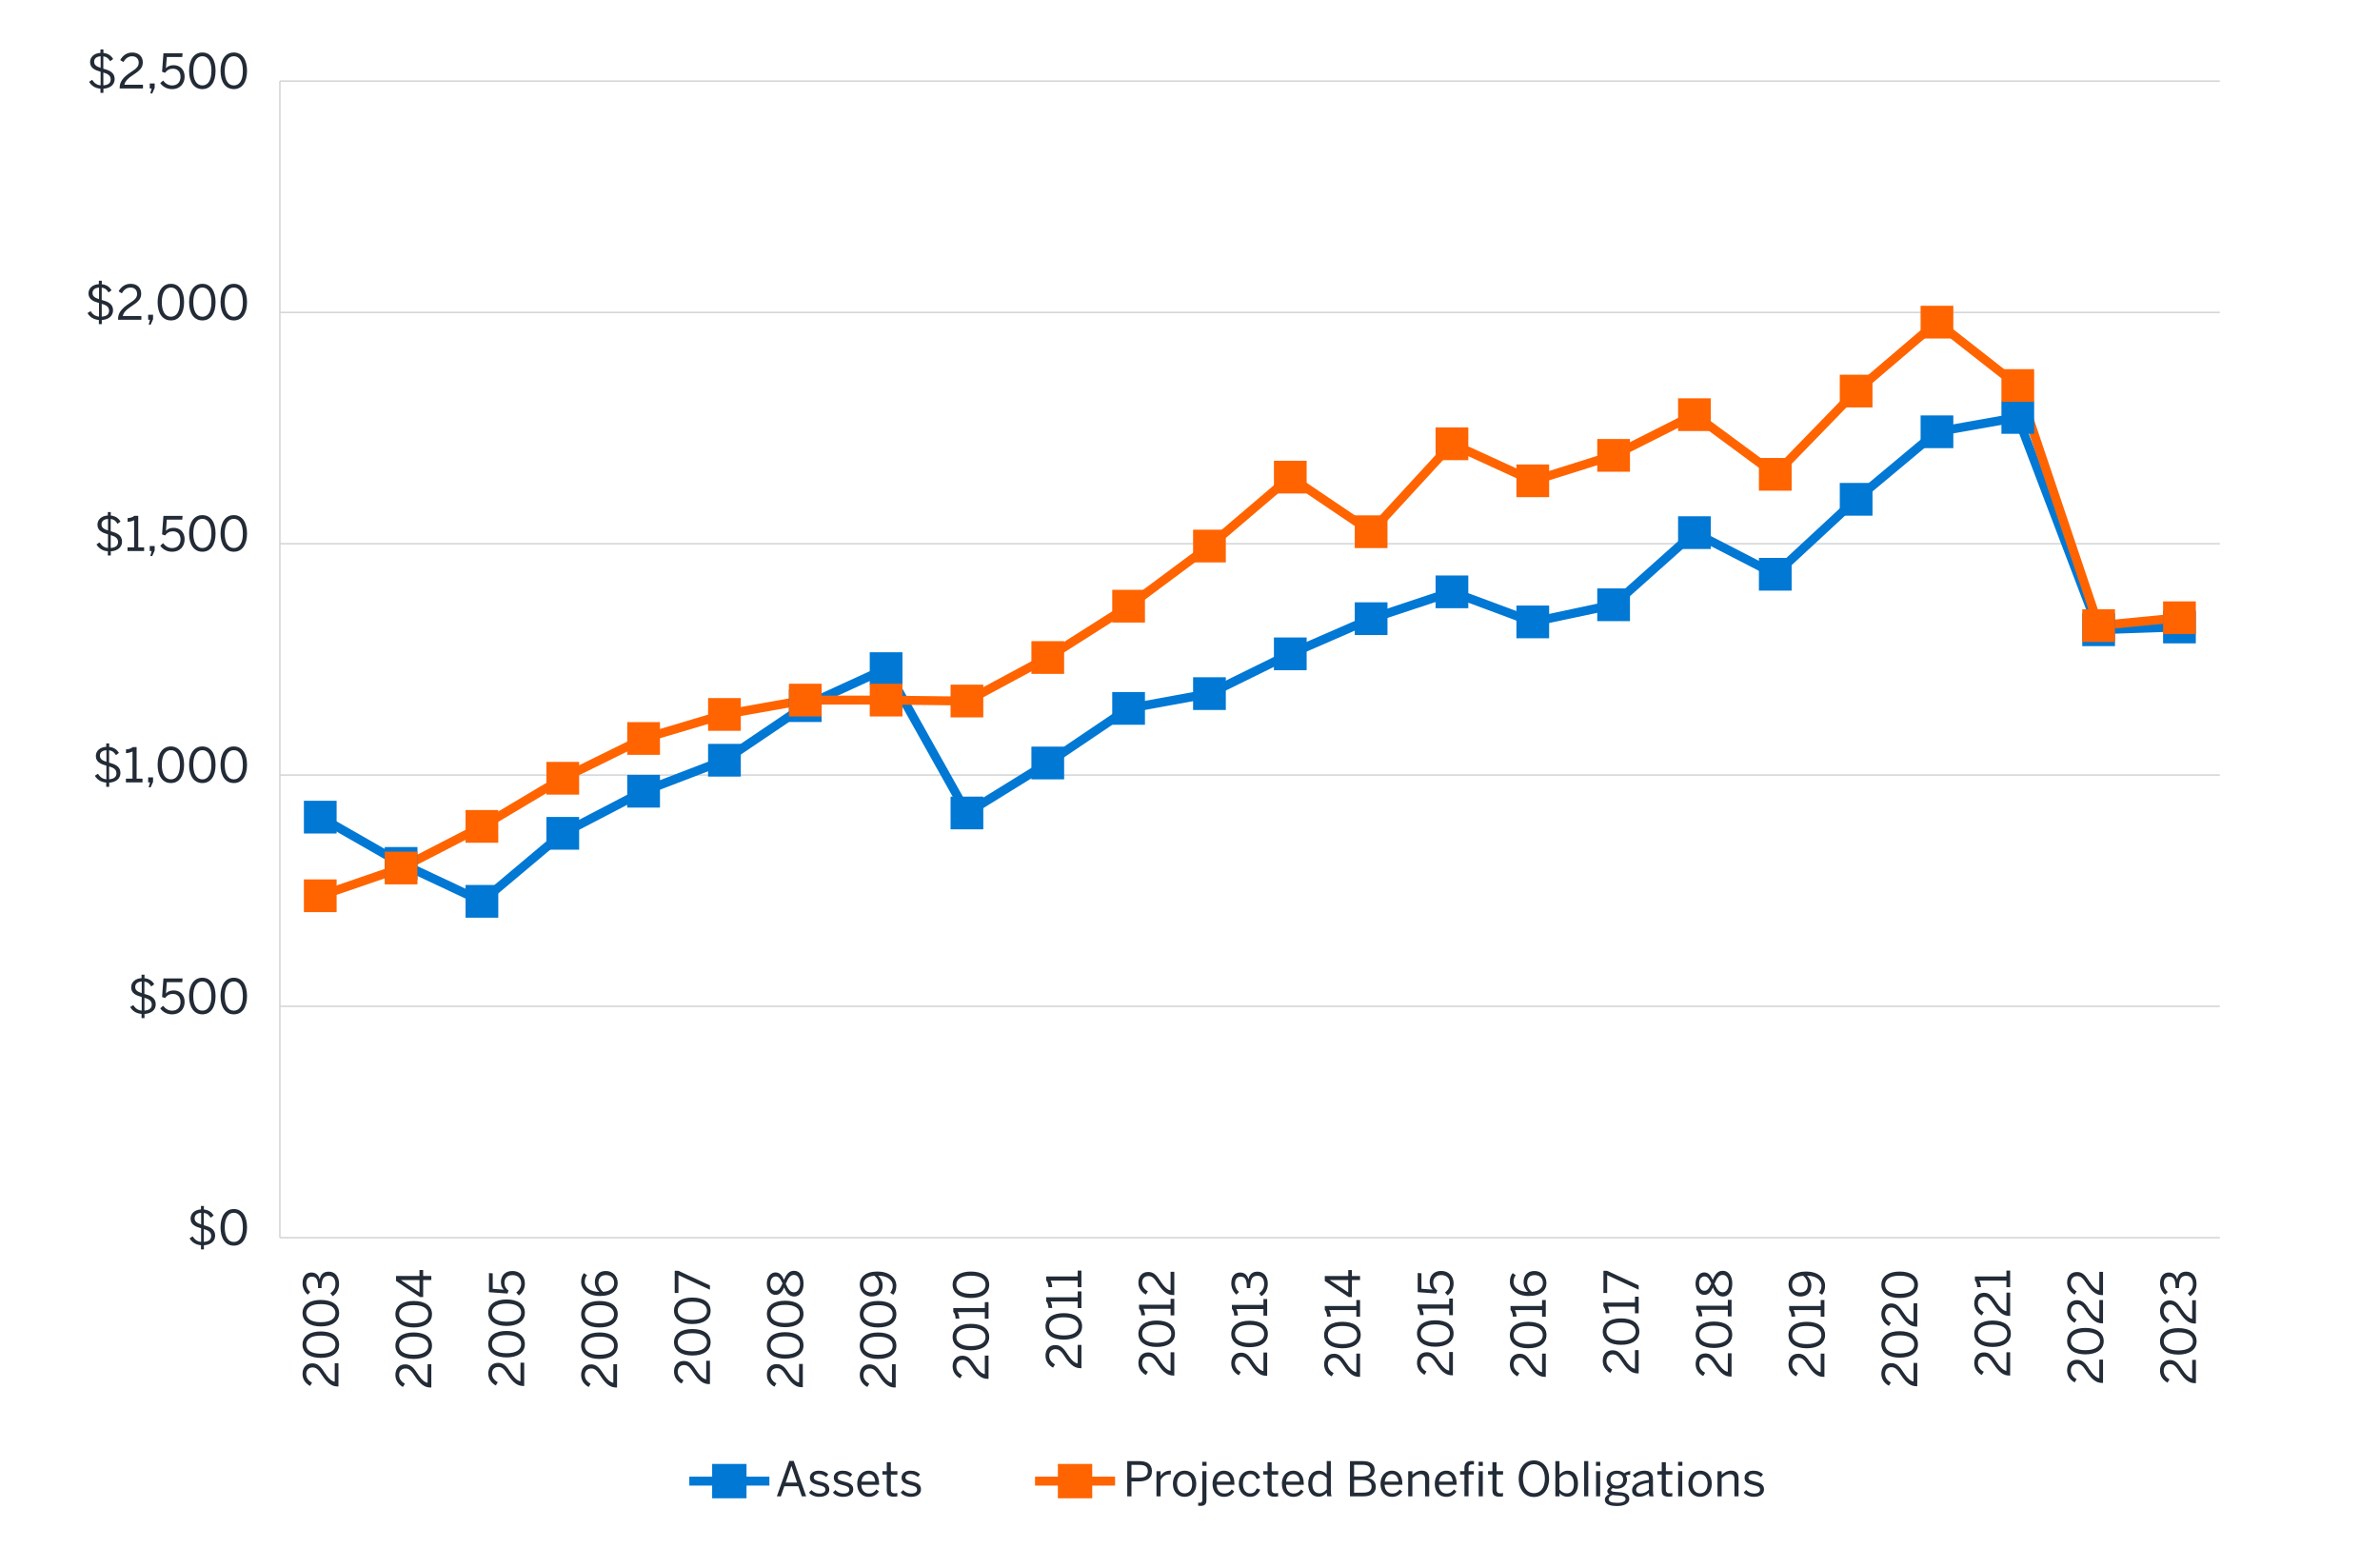 <?xml version="1.0" encoding="UTF-8"?><svg id="floating_data_points" xmlns="http://www.w3.org/2000/svg" viewBox="0 0 800 527"><defs><style>.cls-1,.cls-2{stroke-width:5px;}.cls-1,.cls-2,.cls-3,.cls-4,.cls-5{stroke-miterlimit:10;}.cls-1,.cls-4,.cls-6{stroke:#0078d4;}.cls-1,.cls-7{fill:#0078d4;}.cls-2,.cls-3,.cls-8{stroke:#ff6400;}.cls-2,.cls-9{fill:#ff6400;}.cls-3,.cls-4{stroke-linecap:round;}.cls-3,.cls-4,.cls-6,.cls-8{stroke-width:3px;}.cls-3,.cls-4,.cls-6,.cls-8,.cls-5{fill:none;}.cls-10{fill:#222b36;}.cls-10,.cls-9,.cls-7{stroke-width:0px;}.cls-5{stroke:#d3d5d7;stroke-width:.5px;}</style></defs><path class="cls-10" d="M67.56,418.54c-2.1-.16-3.25-1.31-3.83-2.3l1.02-.67c.69,1.02,1.47,1.73,2.85,1.86v-4.58c-1.86-.53-3.54-1.2-3.54-3.25,0-1.67,1.3-2.96,3.49-3.09v-1.15h.99v1.18c1.78.18,2.69,1.07,3.28,2.02l-1.01.75c-.56-.9-1.14-1.47-2.3-1.62v4.13c1.97.54,3.81,1.23,3.81,3.49,0,1.79-1.36,3.09-3.78,3.25v1.39h-.99v-1.41ZM67.61,407.66c-1.52.08-2.19.86-2.19,1.83,0,1.18.93,1.66,2.19,2.06v-3.89ZM68.52,417.42c1.39-.1,2.46-.61,2.46-2s-1.07-1.89-2.46-2.32v4.32Z"/><path class="cls-10" d="M74.13,412.54c0-3.7,1.63-6.15,4.47-6.15s4.43,2.45,4.43,6.15-1.58,6.15-4.43,6.15-4.47-2.45-4.47-6.15ZM81.64,412.54c0-3.22-1.18-4.9-3.04-4.9s-3.06,1.68-3.06,4.9,1.18,4.91,3.06,4.91,3.04-1.7,3.04-4.91Z"/><path class="cls-10" d="M47.59,340.8c-2.1-.16-3.25-1.31-3.83-2.3l1.02-.67c.69,1.02,1.47,1.73,2.85,1.86v-4.58c-1.86-.53-3.54-1.2-3.54-3.25,0-1.67,1.3-2.96,3.49-3.09v-1.15h.99v1.18c1.78.18,2.69,1.07,3.28,2.02l-1.01.75c-.56-.9-1.14-1.47-2.3-1.62v4.13c1.97.54,3.81,1.23,3.81,3.49,0,1.79-1.36,3.09-3.78,3.25v1.39h-.99v-1.41ZM47.64,329.91c-1.52.08-2.19.86-2.19,1.83,0,1.18.93,1.66,2.19,2.06v-3.89ZM48.55,339.68c1.39-.1,2.46-.61,2.46-2s-1.07-1.89-2.46-2.32v4.32Z"/><path class="cls-10" d="M53.88,338.92l.94-.86c.75.94,1.68,1.65,3.04,1.65,1.94,0,2.82-1.36,2.82-2.88,0-1.81-1.06-2.75-2.58-2.75-1.15,0-1.97.48-2.61,1.38l-1.01-.35.46-6.23h6.43l-.11,1.26h-5.19l-.29,3.78c.54-.61,1.33-1.02,2.58-1.02,2.21,0,3.7,1.52,3.7,3.87s-1.58,4.18-4.18,4.18c-1.76,0-3.17-.82-4.02-2.02Z"/><path class="cls-10" d="M63.56,334.79c0-3.7,1.63-6.15,4.47-6.15s4.43,2.45,4.43,6.15-1.58,6.15-4.43,6.15-4.47-2.45-4.47-6.15ZM71.06,334.79c0-3.22-1.18-4.9-3.04-4.9s-3.06,1.68-3.06,4.9,1.18,4.91,3.06,4.91,3.04-1.7,3.04-4.91Z"/><path class="cls-10" d="M74.13,334.79c0-3.7,1.63-6.15,4.47-6.15s4.43,2.45,4.43,6.15-1.58,6.15-4.43,6.15-4.47-2.45-4.47-6.15ZM81.64,334.79c0-3.22-1.18-4.9-3.04-4.9s-3.06,1.68-3.06,4.9,1.18,4.91,3.06,4.91,3.04-1.7,3.04-4.91Z"/><path class="cls-10" d="M35.72,263.05c-2.1-.16-3.25-1.31-3.83-2.3l1.02-.67c.69,1.02,1.47,1.73,2.85,1.86v-4.58c-1.86-.53-3.54-1.2-3.54-3.25,0-1.67,1.3-2.96,3.49-3.09v-1.15h.99v1.18c1.78.18,2.69,1.07,3.28,2.02l-1.01.75c-.56-.9-1.14-1.47-2.3-1.62v4.13c1.97.54,3.81,1.23,3.81,3.49,0,1.79-1.36,3.09-3.78,3.25v1.39h-.99v-1.41ZM35.77,252.16c-1.52.08-2.19.86-2.19,1.83,0,1.18.93,1.66,2.19,2.06v-3.89ZM36.68,261.93c1.39-.1,2.46-.61,2.46-2s-1.07-1.89-2.46-2.32v4.32Z"/><path class="cls-10" d="M42.32,262.97v-1.25h2.22v-9.12c-.58.3-1.5.54-2.19.54v-1.25c.91-.03,1.73-.27,2.26-.77h1.31v10.6h1.98v1.25h-5.59Z"/><path class="cls-10" d="M49.99,264.65l.43-1.68h-.62v-1.68h1.65v1.49l-.82,1.87h-.64Z"/><path class="cls-10" d="M52.98,257.05c0-3.7,1.63-6.15,4.47-6.15s4.43,2.45,4.43,6.15-1.58,6.15-4.43,6.15-4.47-2.45-4.47-6.15ZM60.49,257.05c0-3.22-1.18-4.9-3.04-4.9s-3.06,1.68-3.06,4.9,1.18,4.91,3.06,4.91,3.04-1.7,3.04-4.91Z"/><path class="cls-10" d="M63.56,257.05c0-3.7,1.63-6.15,4.47-6.15s4.43,2.45,4.43,6.15-1.58,6.15-4.43,6.15-4.47-2.45-4.47-6.15ZM71.06,257.05c0-3.22-1.18-4.9-3.04-4.9s-3.06,1.68-3.06,4.9,1.18,4.91,3.06,4.91,3.04-1.7,3.04-4.91Z"/><path class="cls-10" d="M74.13,257.05c0-3.7,1.63-6.15,4.47-6.15s4.43,2.45,4.43,6.15-1.58,6.15-4.43,6.15-4.47-2.45-4.47-6.15ZM81.64,257.05c0-3.22-1.18-4.9-3.04-4.9s-3.06,1.68-3.06,4.9,1.18,4.91,3.06,4.91,3.04-1.7,3.04-4.91Z"/><path class="cls-10" d="M36.26,185.3c-2.1-.16-3.25-1.31-3.83-2.31l1.02-.67c.69,1.02,1.47,1.73,2.85,1.86v-4.58c-1.86-.53-3.54-1.2-3.54-3.25,0-1.66,1.3-2.96,3.49-3.09v-1.15h.99v1.18c1.78.18,2.69,1.07,3.28,2.02l-1.01.75c-.56-.9-1.14-1.47-2.3-1.62v4.13c1.97.54,3.81,1.23,3.81,3.49,0,1.79-1.36,3.09-3.78,3.25v1.39h-.99v-1.41ZM36.31,174.42c-1.52.08-2.19.86-2.19,1.82,0,1.18.93,1.66,2.19,2.06v-3.89ZM37.22,184.18c1.39-.1,2.46-.61,2.46-2s-1.07-1.89-2.46-2.32v4.32Z"/><path class="cls-10" d="M42.87,185.22v-1.25h2.22v-9.12c-.58.3-1.5.54-2.19.54v-1.25c.91-.03,1.73-.27,2.26-.77h1.31v10.6h1.98v1.25h-5.59Z"/><path class="cls-10" d="M50.53,186.9l.43-1.68h-.62v-1.68h1.65v1.49l-.82,1.87h-.64Z"/><path class="cls-10" d="M53.88,183.43l.94-.86c.75.94,1.68,1.65,3.04,1.65,1.94,0,2.82-1.36,2.82-2.88,0-1.81-1.06-2.75-2.58-2.75-1.15,0-1.97.48-2.61,1.38l-1.01-.35.46-6.23h6.43l-.11,1.26h-5.19l-.29,3.78c.54-.61,1.33-1.02,2.58-1.02,2.21,0,3.7,1.52,3.7,3.87s-1.58,4.18-4.18,4.18c-1.76,0-3.17-.82-4.02-2.02Z"/><path class="cls-10" d="M63.56,179.3c0-3.7,1.63-6.15,4.47-6.15s4.43,2.45,4.43,6.15-1.58,6.15-4.43,6.15-4.47-2.45-4.47-6.15ZM71.07,179.3c0-3.22-1.18-4.9-3.04-4.9s-3.06,1.68-3.06,4.9,1.18,4.91,3.06,4.91,3.04-1.7,3.04-4.91Z"/><path class="cls-10" d="M74.13,179.3c0-3.7,1.63-6.15,4.47-6.15s4.43,2.45,4.43,6.15-1.58,6.15-4.43,6.15-4.47-2.45-4.47-6.15ZM81.64,179.3c0-3.22-1.18-4.9-3.04-4.9s-3.06,1.68-3.06,4.9,1.18,4.91,3.06,4.91,3.04-1.7,3.04-4.91Z"/><path class="cls-10" d="M33.24,107.55c-2.1-.16-3.25-1.31-3.83-2.31l1.02-.67c.69,1.02,1.47,1.73,2.85,1.86v-4.58c-1.86-.53-3.54-1.2-3.54-3.25,0-1.66,1.3-2.96,3.49-3.09v-1.15h.99v1.18c1.78.18,2.69,1.07,3.28,2.02l-1.01.75c-.56-.9-1.14-1.47-2.3-1.62v4.13c1.97.54,3.81,1.23,3.81,3.49,0,1.79-1.36,3.09-3.78,3.25v1.39h-.99v-1.41ZM33.29,96.67c-1.52.08-2.19.86-2.19,1.82,0,1.18.93,1.66,2.19,2.06v-3.89ZM34.2,106.43c1.39-.1,2.46-.61,2.46-2s-1.07-1.89-2.46-2.32v4.32Z"/><path class="cls-10" d="M39.69,107.47v-.26c0-1.71.77-3.31,3.89-5.31,1.78-1.14,2.5-1.86,2.5-3.12s-.82-2.13-2.22-2.13c-1.22,0-2.19.67-2.9,1.95l-1.09-.67c.87-1.57,2.21-2.53,4.05-2.53,2.19,0,3.54,1.34,3.54,3.28,0,1.55-.71,2.61-2.98,4.05-2.06,1.31-3.07,2.48-3.2,3.49h6.24v1.25h-7.83Z"/><path class="cls-10" d="M49.99,109.15l.43-1.68h-.62v-1.68h1.65v1.49l-.82,1.87h-.64Z"/><path class="cls-10" d="M52.98,101.55c0-3.7,1.63-6.15,4.47-6.15s4.43,2.45,4.43,6.15-1.58,6.15-4.43,6.15-4.47-2.45-4.47-6.15ZM60.49,101.55c0-3.22-1.18-4.9-3.04-4.9s-3.06,1.68-3.06,4.9,1.18,4.91,3.06,4.91,3.04-1.7,3.04-4.91Z"/><path class="cls-10" d="M63.56,101.55c0-3.7,1.63-6.15,4.47-6.15s4.43,2.45,4.43,6.15-1.58,6.15-4.43,6.15-4.47-2.45-4.47-6.15ZM71.07,101.55c0-3.22-1.18-4.9-3.04-4.9s-3.06,1.68-3.06,4.9,1.18,4.91,3.06,4.91,3.04-1.7,3.04-4.91Z"/><path class="cls-10" d="M74.13,101.55c0-3.7,1.63-6.15,4.47-6.15s4.43,2.45,4.43,6.15-1.58,6.15-4.43,6.15-4.47-2.45-4.47-6.15ZM81.64,101.55c0-3.22-1.18-4.9-3.04-4.9s-3.06,1.68-3.06,4.9,1.18,4.91,3.06,4.91,3.04-1.7,3.04-4.91Z"/><path class="cls-10" d="M33.78,29.81c-2.1-.16-3.25-1.31-3.83-2.31l1.02-.67c.69,1.02,1.47,1.73,2.85,1.86v-4.58c-1.86-.53-3.54-1.2-3.54-3.25,0-1.66,1.3-2.96,3.49-3.09v-1.15h.99v1.18c1.78.18,2.69,1.07,3.28,2.02l-1.01.75c-.56-.9-1.14-1.47-2.3-1.62v4.13c1.97.54,3.81,1.23,3.81,3.49,0,1.79-1.36,3.09-3.78,3.25v1.39h-.99v-1.41ZM33.83,18.92c-1.52.08-2.19.86-2.19,1.82,0,1.18.93,1.66,2.19,2.06v-3.89ZM34.74,28.69c1.39-.1,2.46-.61,2.46-2s-1.07-1.89-2.46-2.32v4.32Z"/><path class="cls-10" d="M40.23,29.73v-.26c0-1.71.77-3.31,3.89-5.31,1.78-1.14,2.5-1.86,2.5-3.12s-.82-2.13-2.22-2.13c-1.22,0-2.19.67-2.9,1.95l-1.09-.67c.87-1.57,2.21-2.53,4.05-2.53,2.19,0,3.54,1.34,3.54,3.28,0,1.55-.71,2.61-2.98,4.05-2.06,1.31-3.07,2.48-3.2,3.49h6.24v1.25h-7.83Z"/><path class="cls-10" d="M50.53,31.41l.43-1.68h-.62v-1.68h1.65v1.49l-.82,1.87h-.64Z"/><path class="cls-10" d="M53.88,27.93l.94-.86c.75.94,1.68,1.65,3.04,1.65,1.94,0,2.82-1.36,2.82-2.88,0-1.81-1.06-2.75-2.58-2.75-1.15,0-1.97.48-2.61,1.38l-1.01-.35.46-6.23h6.43l-.11,1.26h-5.19l-.29,3.78c.54-.61,1.33-1.02,2.58-1.02,2.21,0,3.7,1.52,3.7,3.87s-1.58,4.18-4.18,4.18c-1.76,0-3.17-.82-4.02-2.02Z"/><path class="cls-10" d="M63.56,23.8c0-3.7,1.63-6.15,4.47-6.15s4.43,2.45,4.43,6.15-1.58,6.15-4.43,6.15-4.47-2.45-4.47-6.15ZM71.07,23.8c0-3.22-1.18-4.9-3.04-4.9s-3.06,1.68-3.06,4.9,1.18,4.91,3.06,4.91,3.04-1.7,3.04-4.91Z"/><path class="cls-10" d="M74.13,23.8c0-3.7,1.63-6.15,4.47-6.15s4.43,2.45,4.43,6.15-1.58,6.15-4.43,6.15-4.47-2.45-4.47-6.15ZM81.64,23.8c0-3.22-1.18-4.9-3.04-4.9s-3.06,1.68-3.06,4.9,1.18,4.91,3.06,4.91,3.04-1.7,3.04-4.91Z"/><line class="cls-5" x1="94.07" y1="416" x2="94.07" y2="27.26"/><line class="cls-5" x1="94.07" y1="416" x2="746.18" y2="416"/><line class="cls-5" x1="94.07" y1="338.25" x2="746.18" y2="338.25"/><line class="cls-5" x1="94.07" y1="260.51" x2="746.18" y2="260.51"/><line class="cls-5" x1="94.07" y1="182.76" x2="746.18" y2="182.76"/><line class="cls-5" x1="94.07" y1="105.01" x2="746.18" y2="105.01"/><line class="cls-5" x1="94.07" y1="27.26" x2="746.18" y2="27.26"/><line class="cls-4" x1="134.82" y1="290.21" x2="107.65" y2="274.66"/><line class="cls-4" x1="161.99" y1="302.96" x2="134.82" y2="290.21"/><line class="cls-4" x1="189.17" y1="280.1" x2="161.99" y2="302.96"/><line class="cls-4" x1="216.34" y1="265.95" x2="189.17" y2="280.1"/><line class="cls-4" x1="243.51" y1="255.53" x2="216.34" y2="265.95"/><line class="cls-4" x1="270.68" y1="237.18" x2="243.51" y2="255.53"/><line class="cls-4" x1="297.85" y1="224.74" x2="270.68" y2="237.18"/><line class="cls-4" x1="325.02" y1="273.26" x2="297.85" y2="224.74"/><line class="cls-4" x1="352.19" y1="256.46" x2="325.02" y2="273.26"/><line class="cls-4" x1="379.36" y1="238.11" x2="352.19" y2="256.46"/><line class="cls-4" x1="406.54" y1="233.14" x2="379.36" y2="238.11"/><line class="cls-4" x1="433.71" y1="219.77" x2="406.54" y2="233.14"/><line class="cls-4" x1="460.88" y1="207.95" x2="433.71" y2="219.77"/><line class="cls-4" x1="488.05" y1="198.93" x2="460.88" y2="207.95"/><line class="cls-4" x1="515.22" y1="209.04" x2="488.05" y2="198.93"/><line class="cls-4" x1="542.39" y1="203.28" x2="515.22" y2="209.04"/><line class="cls-4" x1="569.56" y1="179.03" x2="542.39" y2="203.28"/><line class="cls-4" x1="596.73" y1="193.02" x2="569.56" y2="179.03"/><line class="cls-4" x1="623.91" y1="167.83" x2="596.73" y2="193.02"/><line class="cls-4" x1="651.08" y1="145.13" x2="623.91" y2="167.83"/><line class="cls-4" x1="678.25" y1="140.31" x2="651.08" y2="145.13"/><line class="cls-4" x1="705.42" y1="211.68" x2="678.25" y2="140.31"/><line class="cls-4" x1="732.59" y1="210.75" x2="705.42" y2="211.68"/><line class="cls-3" x1="134.82" y1="291.76" x2="107.65" y2="301.09"/><line class="cls-3" x1="161.99" y1="277.77" x2="134.82" y2="291.76"/><line class="cls-3" x1="189.17" y1="261.59" x2="161.99" y2="277.77"/><line class="cls-3" x1="216.34" y1="248.22" x2="189.17" y2="261.59"/><line class="cls-3" x1="243.51" y1="240.14" x2="216.34" y2="248.22"/><line class="cls-3" x1="270.68" y1="235.32" x2="243.51" y2="240.14"/><line class="cls-3" x1="297.85" y1="235.32" x2="270.68" y2="235.32"/><line class="cls-3" x1="325.02" y1="235.63" x2="297.85" y2="235.32"/><line class="cls-3" x1="352.19" y1="221.01" x2="325.02" y2="235.63"/><line class="cls-3" x1="379.36" y1="203.75" x2="352.19" y2="221.01"/><line class="cls-3" x1="406.54" y1="183.54" x2="379.36" y2="203.75"/><line class="cls-3" x1="433.71" y1="160.37" x2="406.54" y2="183.54"/><line class="cls-3" x1="460.88" y1="178.72" x2="433.71" y2="160.37"/><line class="cls-3" x1="488.05" y1="149.17" x2="460.88" y2="178.72"/><line class="cls-3" x1="515.22" y1="161.61" x2="488.05" y2="149.17"/><line class="cls-3" x1="542.39" y1="153.06" x2="515.22" y2="161.61"/><line class="cls-3" x1="569.56" y1="139.38" x2="542.39" y2="153.06"/><line class="cls-3" x1="596.73" y1="159.43" x2="569.56" y2="139.38"/><line class="cls-3" x1="623.91" y1="131.45" x2="596.73" y2="159.43"/><line class="cls-3" x1="651.08" y1="108.28" x2="623.91" y2="131.45"/><line class="cls-3" x1="678.25" y1="129.58" x2="651.08" y2="108.28"/><line class="cls-3" x1="705.42" y1="210.28" x2="678.25" y2="129.58"/><line class="cls-3" x1="732.59" y1="207.64" x2="705.42" y2="210.28"/><rect class="cls-1" x="104.65" y="271.66" width="6" height="6"/><rect class="cls-1" x="131.82" y="287.21" width="6" height="6"/><rect class="cls-1" x="158.99" y="299.96" width="6" height="6"/><rect class="cls-1" x="186.17" y="277.1" width="6" height="6"/><rect class="cls-1" x="213.34" y="262.95" width="6" height="6"/><rect class="cls-1" x="240.51" y="252.53" width="6" height="6"/><rect class="cls-1" x="267.68" y="234.18" width="6" height="6"/><rect class="cls-1" x="294.85" y="221.74" width="6" height="6"/><rect class="cls-1" x="322.02" y="270.26" width="6" height="6"/><rect class="cls-1" x="349.19" y="253.46" width="6" height="6"/><rect class="cls-1" x="376.36" y="235.11" width="6" height="6"/><rect class="cls-1" x="403.54" y="230.14" width="6" height="6"/><rect class="cls-1" x="430.71" y="216.77" width="6" height="6"/><rect class="cls-1" x="457.88" y="204.95" width="6" height="6"/><rect class="cls-1" x="485.05" y="195.93" width="6" height="6"/><rect class="cls-1" x="512.22" y="206.04" width="6" height="6"/><rect class="cls-1" x="539.39" y="200.28" width="6" height="6"/><rect class="cls-1" x="566.56" y="176.03" width="6" height="6"/><rect class="cls-1" x="593.73" y="190.02" width="6" height="6"/><rect class="cls-1" x="620.91" y="164.83" width="6" height="6"/><rect class="cls-1" x="648.08" y="142.13" width="6" height="6"/><rect class="cls-1" x="675.25" y="137.31" width="6" height="6"/><rect class="cls-1" x="702.42" y="208.68" width="6" height="6"/><rect class="cls-1" x="729.59" y="207.75" width="6" height="6"/><rect class="cls-2" x="104.65" y="298.09" width="6" height="6"/><rect class="cls-2" x="131.82" y="288.76" width="6" height="6"/><rect class="cls-2" x="158.99" y="274.77" width="6" height="6"/><rect class="cls-2" x="186.17" y="258.59" width="6" height="6"/><rect class="cls-2" x="213.34" y="245.22" width="6" height="6"/><rect class="cls-2" x="240.51" y="237.14" width="6" height="6"/><rect class="cls-2" x="267.68" y="232.32" width="6" height="6"/><rect class="cls-2" x="294.85" y="232.32" width="6" height="6"/><rect class="cls-2" x="322.02" y="232.63" width="6" height="6"/><rect class="cls-2" x="349.19" y="218.01" width="6" height="6"/><rect class="cls-2" x="376.36" y="200.75" width="6" height="6"/><rect class="cls-2" x="403.54" y="180.54" width="6" height="6"/><rect class="cls-2" x="430.71" y="157.37" width="6" height="6"/><rect class="cls-2" x="457.88" y="175.72" width="6" height="6"/><rect class="cls-2" x="485.05" y="146.17" width="6" height="6"/><rect class="cls-2" x="512.22" y="158.61" width="6" height="6"/><rect class="cls-2" x="539.39" y="150.06" width="6" height="6"/><rect class="cls-2" x="566.56" y="136.38" width="6" height="6"/><rect class="cls-2" x="593.73" y="156.43" width="6" height="6"/><rect class="cls-2" x="620.91" y="128.45" width="6" height="6"/><rect class="cls-2" x="648.08" y="105.28" width="6" height="6"/><rect class="cls-2" x="675.25" y="126.58" width="6" height="6"/><rect class="cls-2" x="702.42" y="207.28" width="6" height="6"/><rect class="cls-2" x="729.59" y="204.64" width="6" height="6"/><path class="cls-10" d="M301.07,466.37h-.26c-1.71,0-3.31-.77-5.31-3.89-1.14-1.78-1.86-2.5-3.12-2.5s-2.13.82-2.13,2.22c0,1.22.67,2.19,1.95,2.9l-.67,1.09c-1.57-.86-2.53-2.21-2.53-4.05,0-2.19,1.34-3.54,3.28-3.54,1.55,0,2.61.7,4.05,2.98,1.31,2.07,2.48,3.07,3.49,3.2v-6.24h1.25v7.83Z"/><path class="cls-10" d="M295.15,456.77c-3.7,0-6.15-1.63-6.15-4.46s2.45-4.43,6.15-4.43,6.15,1.58,6.15,4.43-2.45,4.46-6.15,4.46ZM295.15,449.26c-3.22,0-4.9,1.18-4.9,3.04s1.68,3.06,4.9,3.06,4.91-1.18,4.91-3.06-1.7-3.04-4.91-3.04Z"/><path class="cls-10" d="M295.15,446.19c-3.7,0-6.15-1.63-6.15-4.47s2.45-4.43,6.15-4.43,6.15,1.58,6.15,4.43-2.45,4.47-6.15,4.47ZM295.15,438.69c-3.22,0-4.9,1.18-4.9,3.04s1.68,3.06,4.9,3.06,4.91-1.18,4.91-3.06-1.7-3.04-4.91-3.04Z"/><path class="cls-10" d="M300.27,435.2l-1.04-.69c.5-.64.85-1.3.85-2.38,0-2.05-2.08-3.33-4.9-3.36.8.77,1.5,1.86,1.5,3.3,0,2.4-1.49,3.71-3.71,3.71s-3.97-1.7-3.97-4.08,1.91-4.31,5.94-4.31c3.81,0,6.35,2.03,6.35,4.79,0,1.36-.46,2.37-1.02,3.03ZM293.91,428.8c-2.59.21-3.7,1.42-3.7,2.98s.99,2.64,2.72,2.64c1.47,0,2.54-.72,2.54-2.58,0-1.23-.69-2.38-1.57-3.04Z"/><path class="cls-10" d="M363.5,459.88h-.26c-1.71,0-3.31-.77-5.31-3.89-1.14-1.78-1.86-2.5-3.12-2.5s-2.13.82-2.13,2.22c0,1.22.67,2.19,1.95,2.9l-.67,1.09c-1.57-.87-2.53-2.21-2.53-4.05,0-2.19,1.34-3.54,3.28-3.54,1.55,0,2.61.71,4.05,2.98,1.31,2.07,2.48,3.07,3.49,3.2v-6.24h1.25v7.83Z"/><path class="cls-10" d="M357.58,450.28c-3.7,0-6.15-1.63-6.15-4.47s2.45-4.43,6.15-4.43,6.15,1.58,6.15,4.43-2.45,4.47-6.15,4.47ZM357.58,442.77c-3.22,0-4.9,1.19-4.9,3.04s1.68,3.06,4.9,3.06,4.91-1.19,4.91-3.06-1.7-3.04-4.91-3.04Z"/><path class="cls-10" d="M363.5,439.67h-1.25v-2.23h-9.12c.3.58.54,1.51.54,2.19h-1.25c-.03-.91-.27-1.73-.77-2.26v-1.31h10.6v-1.99h1.25v5.59Z"/><path class="cls-10" d="M363.5,432.67h-1.25v-2.23h-9.12c.3.58.54,1.51.54,2.19h-1.25c-.03-.91-.27-1.73-.77-2.26v-1.31h10.6v-1.99h1.25v5.59Z"/><path class="cls-10" d="M394.72,462.35h-.26c-1.71,0-3.31-.77-5.31-3.89-1.14-1.78-1.86-2.5-3.12-2.5s-2.13.82-2.13,2.22c0,1.22.67,2.19,1.95,2.9l-.67,1.09c-1.57-.86-2.53-2.21-2.53-4.05,0-2.19,1.34-3.54,3.28-3.54,1.55,0,2.61.7,4.05,2.98,1.31,2.07,2.48,3.07,3.49,3.2v-6.24h1.25v7.83Z"/><path class="cls-10" d="M388.8,452.75c-3.7,0-6.15-1.63-6.15-4.46s2.45-4.43,6.15-4.43,6.15,1.58,6.15,4.43-2.45,4.46-6.15,4.46ZM388.8,445.25c-3.22,0-4.9,1.18-4.9,3.04s1.68,3.06,4.9,3.06,4.91-1.18,4.91-3.06-1.7-3.04-4.91-3.04Z"/><path class="cls-10" d="M394.72,442.14h-1.25v-2.22h-9.12c.3.58.54,1.5.54,2.19h-1.25c-.03-.91-.27-1.73-.77-2.26v-1.31h10.6v-1.98h1.25v5.59Z"/><path class="cls-10" d="M394.72,435.31h-.26c-1.71,0-3.31-.77-5.31-3.89-1.14-1.78-1.86-2.5-3.12-2.5s-2.13.82-2.13,2.22c0,1.22.67,2.19,1.95,2.9l-.67,1.09c-1.57-.86-2.53-2.21-2.53-4.05,0-2.19,1.34-3.54,3.28-3.54,1.55,0,2.61.7,4.05,2.98,1.31,2.06,2.48,3.07,3.49,3.2v-6.24h1.25v7.83Z"/><path class="cls-10" d="M425.94,462.43h-.26c-1.71,0-3.31-.77-5.31-3.89-1.14-1.78-1.86-2.5-3.12-2.5s-2.13.82-2.13,2.23c0,1.22.67,2.19,1.95,2.9l-.67,1.09c-1.57-.86-2.53-2.21-2.53-4.05,0-2.19,1.34-3.54,3.28-3.54,1.55,0,2.61.7,4.05,2.98,1.31,2.06,2.48,3.07,3.49,3.2v-6.24h1.25v7.83Z"/><path class="cls-10" d="M420.02,452.83c-3.7,0-6.15-1.63-6.15-4.47s2.45-4.43,6.15-4.43,6.15,1.58,6.15,4.43-2.45,4.47-6.15,4.47ZM420.02,445.32c-3.22,0-4.9,1.19-4.9,3.04s1.68,3.06,4.9,3.06,4.91-1.19,4.91-3.06-1.7-3.04-4.91-3.04Z"/><path class="cls-10" d="M425.94,442.22h-1.25v-2.23h-9.12c.3.58.54,1.5.54,2.19h-1.25c-.03-.91-.27-1.73-.77-2.26v-1.31h10.6v-1.99h1.25v5.59Z"/><path class="cls-10" d="M424,435.68l-.77-1.02c1.22-.85,1.7-1.9,1.7-3.15,0-1.65-.83-2.69-2.24-2.69-1.65,0-2.43,1.04-2.43,3.65v.48h-1.17v-.56c0-2.45-.75-3.28-2.07-3.28-1.12,0-1.89.67-1.89,2.35,0,1.14.53,2.1,1.34,2.79l-.85.91c-1.02-.88-1.74-2.19-1.74-3.81,0-2.51,1.34-3.63,2.96-3.63,1.49,0,2.48.88,2.8,2.3.35-1.76,1.39-2.59,3.07-2.59,2,0,3.44,1.58,3.44,4.08,0,1.78-.77,3.26-2.16,4.18Z"/><path class="cls-10" d="M457.16,462.79h-.26c-1.71,0-3.31-.77-5.31-3.89-1.14-1.78-1.86-2.5-3.12-2.5s-2.13.82-2.13,2.23c0,1.22.67,2.19,1.95,2.9l-.67,1.09c-1.57-.86-2.53-2.21-2.53-4.05,0-2.19,1.34-3.54,3.28-3.54,1.55,0,2.61.7,4.05,2.98,1.31,2.06,2.48,3.07,3.49,3.2v-6.24h1.25v7.83Z"/><path class="cls-10" d="M451.23,453.19c-3.7,0-6.15-1.63-6.15-4.47s2.45-4.43,6.15-4.43,6.15,1.58,6.15,4.43-2.45,4.47-6.15,4.47ZM451.23,445.68c-3.22,0-4.9,1.19-4.9,3.04s1.68,3.06,4.9,3.06,4.91-1.19,4.91-3.06-1.7-3.04-4.91-3.04Z"/><path class="cls-10" d="M457.16,442.58h-1.25v-2.23h-9.12c.3.58.54,1.5.54,2.19h-1.25c-.03-.91-.27-1.73-.77-2.26v-1.31h10.6v-1.99h1.25v5.59Z"/><path class="cls-10" d="M457.16,430.26h-2.74v5.71h-1.07l-8.04-5.39v-1.68h7.88v-2h1.23v2h2.74v1.36ZM453.19,434.42v-4.16h-6.23v.03l6.23,4.13Z"/><path class="cls-10" d="M488.37,462.27h-.26c-1.71,0-3.31-.77-5.31-3.89-1.14-1.78-1.86-2.5-3.12-2.5s-2.13.82-2.13,2.23c0,1.22.67,2.19,1.95,2.9l-.67,1.09c-1.57-.86-2.53-2.21-2.53-4.05,0-2.19,1.34-3.54,3.28-3.54,1.55,0,2.61.7,4.05,2.98,1.31,2.06,2.48,3.07,3.49,3.2v-6.24h1.25v7.83Z"/><path class="cls-10" d="M482.45,452.67c-3.7,0-6.15-1.63-6.15-4.47s2.45-4.43,6.15-4.43,6.15,1.58,6.15,4.43-2.45,4.47-6.15,4.47ZM482.45,445.17c-3.22,0-4.9,1.19-4.9,3.04s1.68,3.06,4.9,3.06,4.91-1.19,4.91-3.06-1.7-3.04-4.91-3.04Z"/><path class="cls-10" d="M488.37,442.07h-1.25v-2.23h-9.12c.3.58.54,1.5.54,2.19h-1.25c-.03-.91-.27-1.73-.77-2.26v-1.31h10.6v-1.99h1.25v5.59Z"/><path class="cls-10" d="M486.58,435.39l-.86-.95c.94-.75,1.65-1.68,1.65-3.04,0-1.94-1.36-2.82-2.88-2.82-1.81,0-2.75,1.06-2.75,2.58,0,1.15.48,1.97,1.38,2.61l-.35,1.01-6.23-.46v-6.44l1.26.11v5.19l3.78.29c-.61-.54-1.02-1.33-1.02-2.58,0-2.21,1.52-3.7,3.87-3.7s4.18,1.58,4.18,4.18c0,1.76-.82,3.17-2.02,4.02Z"/><path class="cls-10" d="M519.59,462.79h-.26c-1.71,0-3.31-.77-5.31-3.89-1.14-1.78-1.86-2.5-3.12-2.5s-2.13.82-2.13,2.23c0,1.22.67,2.19,1.95,2.9l-.67,1.09c-1.57-.86-2.53-2.21-2.53-4.05,0-2.19,1.34-3.54,3.28-3.54,1.55,0,2.61.7,4.05,2.98,1.31,2.06,2.48,3.07,3.49,3.2v-6.24h1.25v7.83Z"/><path class="cls-10" d="M513.67,453.19c-3.7,0-6.15-1.63-6.15-4.47s2.45-4.43,6.15-4.43,6.15,1.58,6.15,4.43-2.45,4.47-6.15,4.47ZM513.67,445.68c-3.22,0-4.9,1.19-4.9,3.04s1.68,3.06,4.9,3.06,4.91-1.19,4.91-3.06-1.7-3.04-4.91-3.04Z"/><path class="cls-10" d="M519.59,442.58h-1.25v-2.23h-9.12c.3.58.54,1.5.54,2.19h-1.25c-.03-.91-.27-1.73-.77-2.26v-1.31h10.6v-1.99h1.25v5.59Z"/><path class="cls-10" d="M513.88,435.62c-3.81,0-6.36-2.05-6.36-4.8,0-1.31.42-2.26.93-2.9l1.04.7c-.45.59-.74,1.22-.74,2.24,0,2.05,2.06,3.35,4.88,3.38-.8-.77-1.5-1.86-1.5-3.3,0-2.42,1.49-3.73,3.71-3.73s3.97,1.7,3.97,4.08-1.9,4.32-5.94,4.32ZM515.88,428.58c-1.47,0-2.54.74-2.54,2.58,0,1.25.69,2.4,1.57,3.06,2.59-.22,3.71-1.44,3.71-2.99s-1.01-2.64-2.74-2.64Z"/><path class="cls-10" d="M550.81,461.63h-.26c-1.71,0-3.31-.77-5.31-3.89-1.14-1.78-1.86-2.5-3.12-2.5s-2.13.82-2.13,2.22c0,1.22.67,2.19,1.95,2.9l-.67,1.09c-1.57-.86-2.53-2.21-2.53-4.05,0-2.19,1.34-3.54,3.28-3.54,1.55,0,2.61.7,4.05,2.98,1.31,2.06,2.48,3.07,3.49,3.2v-6.24h1.25v7.83Z"/><path class="cls-10" d="M544.89,452.03c-3.7,0-6.15-1.63-6.15-4.46s2.45-4.43,6.15-4.43,6.15,1.58,6.15,4.43-2.45,4.46-6.15,4.46ZM544.89,444.53c-3.22,0-4.9,1.18-4.9,3.04s1.68,3.06,4.9,3.06,4.91-1.18,4.91-3.06-1.7-3.04-4.91-3.04Z"/><path class="cls-10" d="M550.81,441.43h-1.25v-2.22h-9.12c.3.58.54,1.5.54,2.19h-1.25c-.03-.91-.27-1.73-.77-2.26v-1.31h10.6v-1.98h1.25v5.59Z"/><path class="cls-10" d="M550.81,433.5l-10.58-4.9v6h-1.26v-7.47h1.18l10.66,4.93v1.44Z"/><path class="cls-10" d="M582.03,462.69h-.26c-1.71,0-3.31-.77-5.31-3.89-1.14-1.78-1.86-2.5-3.12-2.5s-2.13.82-2.13,2.22c0,1.22.67,2.19,1.95,2.9l-.67,1.09c-1.57-.86-2.53-2.21-2.53-4.05,0-2.19,1.34-3.54,3.28-3.54,1.55,0,2.61.7,4.05,2.98,1.31,2.07,2.48,3.07,3.49,3.2v-6.24h1.25v7.83Z"/><path class="cls-10" d="M576.11,453.09c-3.7,0-6.15-1.63-6.15-4.46s2.45-4.43,6.15-4.43,6.15,1.58,6.15,4.43-2.45,4.46-6.15,4.46ZM576.11,445.58c-3.22,0-4.9,1.18-4.9,3.04s1.68,3.06,4.9,3.06,4.91-1.18,4.91-3.06-1.7-3.04-4.91-3.04Z"/><path class="cls-10" d="M582.03,442.48h-1.25v-2.22h-9.12c.3.58.54,1.5.54,2.19h-1.25c-.03-.91-.27-1.73-.77-2.26v-1.31h10.6v-1.98h1.25v5.59Z"/><path class="cls-10" d="M579.13,435.78c-1.63,0-2.58-1.18-3.36-3.04-.72,1.55-1.47,2.5-2.93,2.5s-2.91-1.38-2.91-3.79,1.46-3.76,2.91-3.76c1.38,0,2.16.91,2.88,2.51.83-1.92,1.67-3.06,3.41-3.06s3.15,1.58,3.15,4.31-1.38,4.34-3.15,4.34ZM572.92,429.04c-.9,0-1.81.74-1.81,2.4s.86,2.42,1.76,2.42c1.09,0,1.6-.78,2.34-2.48-.74-1.65-1.25-2.34-2.29-2.34ZM579.05,428.53c-1.25,0-1.94,1.06-2.75,3.01.86,1.92,1.57,2.83,2.75,2.83s2.07-1.2,2.07-2.93-.8-2.91-2.07-2.91Z"/><path class="cls-10" d="M613.25,462.79h-.26c-1.71,0-3.31-.77-5.31-3.89-1.14-1.78-1.86-2.5-3.12-2.5s-2.13.82-2.13,2.23c0,1.22.67,2.19,1.95,2.9l-.67,1.09c-1.57-.86-2.53-2.21-2.53-4.05,0-2.19,1.34-3.54,3.28-3.54,1.55,0,2.61.7,4.05,2.98,1.31,2.06,2.48,3.07,3.49,3.2v-6.24h1.25v7.83Z"/><path class="cls-10" d="M607.32,453.19c-3.7,0-6.15-1.63-6.15-4.47s2.45-4.43,6.15-4.43,6.15,1.58,6.15,4.43-2.45,4.47-6.15,4.47ZM607.32,445.68c-3.22,0-4.9,1.19-4.9,3.04s1.68,3.06,4.9,3.06,4.91-1.19,4.91-3.06-1.7-3.04-4.91-3.04Z"/><path class="cls-10" d="M613.25,442.58h-1.25v-2.23h-9.12c.3.58.54,1.5.54,2.19h-1.25c-.03-.91-.27-1.73-.77-2.26v-1.31h10.6v-1.99h1.25v5.59Z"/><path class="cls-10" d="M612.45,435.2l-1.04-.69c.5-.64.85-1.3.85-2.38,0-2.05-2.08-3.33-4.9-3.36.8.77,1.5,1.86,1.5,3.3,0,2.4-1.49,3.71-3.71,3.71s-3.97-1.7-3.97-4.08,1.91-4.31,5.94-4.31c3.81,0,6.35,2.03,6.35,4.79,0,1.36-.46,2.37-1.02,3.03ZM606.09,428.8c-2.59.21-3.7,1.42-3.7,2.98s.99,2.64,2.72,2.64c1.47,0,2.54-.72,2.54-2.58,0-1.23-.69-2.38-1.57-3.04Z"/><path class="cls-10" d="M644.46,465.94h-.26c-1.71,0-3.31-.77-5.31-3.89-1.14-1.78-1.86-2.5-3.12-2.5s-2.13.82-2.13,2.23c0,1.22.67,2.19,1.95,2.9l-.67,1.09c-1.57-.86-2.53-2.21-2.53-4.05,0-2.19,1.34-3.54,3.28-3.54,1.55,0,2.61.7,4.05,2.98,1.31,2.06,2.48,3.07,3.49,3.2v-6.24h1.25v7.83Z"/><path class="cls-10" d="M638.54,456.34c-3.7,0-6.15-1.63-6.15-4.47s2.45-4.43,6.15-4.43,6.15,1.58,6.15,4.43-2.45,4.47-6.15,4.47ZM638.54,448.83c-3.22,0-4.9,1.19-4.9,3.04s1.68,3.06,4.9,3.06,4.91-1.19,4.91-3.06-1.7-3.04-4.91-3.04Z"/><path class="cls-10" d="M644.46,445.89h-.26c-1.71,0-3.31-.77-5.31-3.89-1.14-1.78-1.86-2.5-3.12-2.5s-2.13.82-2.13,2.22c0,1.22.67,2.19,1.95,2.9l-.67,1.09c-1.57-.86-2.53-2.21-2.53-4.05,0-2.19,1.34-3.54,3.28-3.54,1.55,0,2.61.7,4.05,2.98,1.31,2.07,2.48,3.07,3.49,3.2v-6.24h1.25v7.83Z"/><path class="cls-10" d="M638.54,436.29c-3.7,0-6.15-1.63-6.15-4.46s2.45-4.43,6.15-4.43,6.15,1.58,6.15,4.43-2.45,4.46-6.15,4.46ZM638.54,428.78c-3.22,0-4.9,1.18-4.9,3.04s1.68,3.06,4.9,3.06,4.91-1.18,4.91-3.06-1.7-3.04-4.91-3.04Z"/><path class="cls-10" d="M675.68,462.35h-.26c-1.71,0-3.31-.77-5.31-3.89-1.14-1.78-1.86-2.5-3.12-2.5s-2.13.82-2.13,2.22c0,1.22.67,2.19,1.95,2.9l-.67,1.09c-1.57-.86-2.53-2.21-2.53-4.05,0-2.19,1.35-3.54,3.28-3.54,1.55,0,2.61.7,4.05,2.98,1.31,2.07,2.48,3.07,3.49,3.2v-6.24h1.25v7.83Z"/><path class="cls-10" d="M669.76,452.75c-3.7,0-6.15-1.63-6.15-4.46s2.45-4.43,6.15-4.43,6.15,1.58,6.15,4.43-2.45,4.46-6.15,4.46ZM669.76,445.25c-3.22,0-4.9,1.18-4.9,3.04s1.68,3.06,4.9,3.06,4.91-1.18,4.91-3.06-1.7-3.04-4.91-3.04Z"/><path class="cls-10" d="M675.68,442.3h-.26c-1.71,0-3.31-.77-5.31-3.89-1.14-1.78-1.86-2.5-3.12-2.5s-2.13.82-2.13,2.23c0,1.22.67,2.19,1.95,2.9l-.67,1.09c-1.57-.86-2.53-2.21-2.53-4.05,0-2.19,1.35-3.54,3.28-3.54,1.55,0,2.61.7,4.05,2.98,1.31,2.06,2.48,3.07,3.49,3.2v-6.24h1.25v7.83Z"/><path class="cls-10" d="M675.68,432.67h-1.25v-2.23h-9.12c.3.58.54,1.51.54,2.19h-1.25c-.03-.91-.27-1.73-.77-2.26v-1.31h10.6v-1.99h1.25v5.59Z"/><path class="cls-10" d="M706.9,464.83h-.26c-1.71,0-3.31-.77-5.31-3.89-1.14-1.78-1.86-2.5-3.12-2.5s-2.13.82-2.13,2.22c0,1.22.67,2.19,1.95,2.9l-.67,1.09c-1.57-.86-2.53-2.21-2.53-4.05,0-2.19,1.34-3.54,3.28-3.54,1.55,0,2.61.7,4.05,2.98,1.31,2.06,2.48,3.07,3.49,3.2v-6.24h1.25v7.83Z"/><path class="cls-10" d="M700.98,455.23c-3.7,0-6.15-1.63-6.15-4.46s2.45-4.43,6.15-4.43,6.15,1.58,6.15,4.43-2.45,4.46-6.15,4.46ZM700.98,447.73c-3.22,0-4.9,1.18-4.9,3.04s1.68,3.06,4.9,3.06,4.91-1.18,4.91-3.06-1.7-3.04-4.91-3.04Z"/><path class="cls-10" d="M706.9,444.79h-.26c-1.71,0-3.31-.77-5.31-3.89-1.14-1.78-1.86-2.5-3.12-2.5s-2.13.82-2.13,2.22c0,1.22.67,2.19,1.95,2.9l-.67,1.09c-1.57-.87-2.53-2.21-2.53-4.05,0-2.19,1.34-3.54,3.28-3.54,1.55,0,2.61.71,4.05,2.98,1.31,2.07,2.48,3.07,3.49,3.2v-6.24h1.25v7.83Z"/><path class="cls-10" d="M706.9,435.32h-.26c-1.71,0-3.31-.77-5.31-3.89-1.14-1.78-1.86-2.5-3.12-2.5s-2.13.82-2.13,2.22c0,1.22.67,2.19,1.95,2.9l-.67,1.09c-1.57-.86-2.53-2.21-2.53-4.05,0-2.19,1.34-3.54,3.28-3.54,1.55,0,2.61.7,4.05,2.98,1.31,2.06,2.48,3.07,3.49,3.2v-6.24h1.25v7.83Z"/><path class="cls-10" d="M738.12,464.91h-.26c-1.71,0-3.31-.77-5.31-3.89-1.14-1.78-1.86-2.5-3.12-2.5s-2.13.82-2.13,2.22c0,1.22.67,2.19,1.95,2.9l-.67,1.09c-1.57-.87-2.53-2.21-2.53-4.05,0-2.19,1.34-3.54,3.28-3.54,1.55,0,2.61.71,4.05,2.98,1.31,2.07,2.48,3.07,3.49,3.2v-6.24h1.25v7.83Z"/><path class="cls-10" d="M732.2,455.31c-3.7,0-6.15-1.63-6.15-4.47s2.45-4.43,6.15-4.43,6.15,1.58,6.15,4.43-2.45,4.47-6.15,4.47ZM732.2,447.81c-3.22,0-4.9,1.19-4.9,3.04s1.68,3.06,4.9,3.06,4.91-1.19,4.91-3.06-1.7-3.04-4.91-3.04Z"/><path class="cls-10" d="M738.12,444.87h-.26c-1.71,0-3.31-.77-5.31-3.89-1.14-1.78-1.86-2.5-3.12-2.5s-2.13.82-2.13,2.22c0,1.22.67,2.19,1.95,2.9l-.67,1.09c-1.57-.86-2.53-2.21-2.53-4.05,0-2.19,1.34-3.54,3.28-3.54,1.55,0,2.61.7,4.05,2.98,1.31,2.06,2.48,3.07,3.49,3.2v-6.24h1.25v7.83Z"/><path class="cls-10" d="M736.18,435.68l-.77-1.02c1.22-.85,1.7-1.9,1.7-3.15,0-1.65-.83-2.69-2.24-2.69-1.65,0-2.43,1.04-2.43,3.65v.48h-1.17v-.56c0-2.45-.75-3.28-2.07-3.28-1.12,0-1.89.67-1.89,2.35,0,1.14.53,2.1,1.34,2.79l-.85.91c-1.02-.88-1.74-2.19-1.74-3.81,0-2.51,1.34-3.63,2.96-3.63,1.49,0,2.48.88,2.8,2.3.35-1.76,1.39-2.59,3.07-2.59,2,0,3.44,1.58,3.44,4.08,0,1.78-.77,3.26-2.16,4.18Z"/><path class="cls-10" d="M332.28,463.46h-.26c-1.71,0-3.31-.77-5.31-3.89-1.14-1.78-1.86-2.5-3.12-2.5s-2.13.82-2.13,2.22c0,1.22.67,2.19,1.95,2.9l-.67,1.09c-1.57-.86-2.53-2.21-2.53-4.05,0-2.19,1.34-3.54,3.28-3.54,1.55,0,2.61.7,4.05,2.98,1.31,2.06,2.48,3.07,3.49,3.2v-6.24h1.25v7.83Z"/><path class="cls-10" d="M326.36,453.86c-3.7,0-6.15-1.63-6.15-4.46s2.45-4.43,6.15-4.43,6.15,1.58,6.15,4.43-2.45,4.46-6.15,4.46ZM326.36,446.35c-3.22,0-4.9,1.18-4.9,3.04s1.68,3.06,4.9,3.06,4.91-1.18,4.91-3.06-1.7-3.04-4.91-3.04Z"/><path class="cls-10" d="M332.28,443.25h-1.25v-2.22h-9.12c.3.58.54,1.5.54,2.19h-1.25c-.03-.91-.27-1.73-.77-2.26v-1.31h10.6v-1.98h1.25v5.59Z"/><path class="cls-10" d="M326.36,436.29c-3.7,0-6.15-1.63-6.15-4.46s2.45-4.43,6.15-4.43,6.15,1.58,6.15,4.43-2.45,4.46-6.15,4.46ZM326.36,428.78c-3.22,0-4.9,1.18-4.9,3.04s1.68,3.06,4.9,3.06,4.91-1.18,4.91-3.06-1.7-3.04-4.91-3.04Z"/><path class="cls-10" d="M113.76,466.02h-.26c-1.71,0-3.31-.77-5.31-3.89-1.14-1.78-1.86-2.5-3.12-2.5s-2.13.82-2.13,2.22c0,1.22.67,2.19,1.95,2.9l-.67,1.09c-1.57-.86-2.53-2.21-2.53-4.05,0-2.19,1.34-3.54,3.28-3.54,1.55,0,2.61.7,4.05,2.98,1.31,2.07,2.48,3.07,3.49,3.2v-6.24h1.25v7.83Z"/><path class="cls-10" d="M107.84,456.42c-3.7,0-6.15-1.63-6.15-4.46s2.45-4.43,6.15-4.43,6.15,1.58,6.15,4.43-2.45,4.46-6.15,4.46ZM107.84,448.91c-3.22,0-4.9,1.18-4.9,3.04s1.68,3.06,4.9,3.06,4.91-1.18,4.91-3.06-1.7-3.04-4.91-3.04Z"/><path class="cls-10" d="M107.84,445.84c-3.7,0-6.15-1.63-6.15-4.47s2.45-4.43,6.15-4.43,6.15,1.58,6.15,4.43-2.45,4.47-6.15,4.47ZM107.84,438.33c-3.22,0-4.9,1.18-4.9,3.04s1.68,3.06,4.9,3.06,4.91-1.18,4.91-3.06-1.7-3.04-4.91-3.04Z"/><path class="cls-10" d="M111.82,435.68l-.77-1.02c1.22-.85,1.7-1.91,1.7-3.15,0-1.65-.83-2.69-2.24-2.69-1.65,0-2.43,1.04-2.43,3.65v.48h-1.17v-.56c0-2.45-.75-3.28-2.07-3.28-1.12,0-1.89.67-1.89,2.35,0,1.14.53,2.1,1.34,2.79l-.85.91c-1.02-.88-1.74-2.19-1.74-3.81,0-2.51,1.34-3.63,2.96-3.63,1.49,0,2.48.88,2.8,2.3.35-1.76,1.39-2.59,3.07-2.59,2,0,3.44,1.58,3.44,4.08,0,1.78-.77,3.27-2.16,4.18Z"/><path class="cls-10" d="M144.98,466.37h-.26c-1.71,0-3.31-.77-5.31-3.89-1.14-1.78-1.86-2.5-3.12-2.5s-2.13.82-2.13,2.22c0,1.22.67,2.19,1.95,2.9l-.67,1.09c-1.57-.87-2.53-2.21-2.53-4.05,0-2.19,1.34-3.54,3.28-3.54,1.55,0,2.61.71,4.05,2.98,1.31,2.07,2.48,3.07,3.49,3.2v-6.24h1.25v7.83Z"/><path class="cls-10" d="M139.06,456.77c-3.7,0-6.15-1.63-6.15-4.47s2.45-4.43,6.15-4.43,6.15,1.58,6.15,4.43-2.45,4.47-6.15,4.47ZM139.06,449.26c-3.22,0-4.9,1.19-4.9,3.04s1.68,3.06,4.9,3.06,4.91-1.19,4.91-3.06-1.7-3.04-4.91-3.04Z"/><path class="cls-10" d="M139.06,446.19c-3.7,0-6.15-1.63-6.15-4.47s2.45-4.43,6.15-4.43,6.15,1.58,6.15,4.43-2.45,4.47-6.15,4.47ZM139.06,438.69c-3.22,0-4.9,1.18-4.9,3.04s1.68,3.06,4.9,3.06,4.91-1.19,4.91-3.06-1.7-3.04-4.91-3.04Z"/><path class="cls-10" d="M144.98,430.25h-2.74v5.71h-1.07l-8.04-5.39v-1.68h7.88v-2h1.23v2h2.74v1.36ZM141.01,434.42v-4.16h-6.23v.03l6.23,4.13Z"/><path class="cls-10" d="M269.85,466.27h-.26c-1.71,0-3.31-.77-5.31-3.89-1.14-1.78-1.86-2.5-3.12-2.5s-2.13.82-2.13,2.23c0,1.22.67,2.19,1.95,2.9l-.67,1.09c-1.57-.86-2.53-2.21-2.53-4.05,0-2.19,1.34-3.54,3.28-3.54,1.55,0,2.61.7,4.05,2.98,1.31,2.06,2.48,3.07,3.49,3.2v-6.24h1.25v7.83Z"/><path class="cls-10" d="M263.93,456.67c-3.7,0-6.15-1.63-6.15-4.47s2.45-4.43,6.15-4.43,6.15,1.58,6.15,4.43-2.45,4.47-6.15,4.47ZM263.93,449.17c-3.22,0-4.9,1.19-4.9,3.04s1.68,3.06,4.9,3.06,4.91-1.19,4.91-3.06-1.7-3.04-4.91-3.04Z"/><path class="cls-10" d="M263.93,446.1c-3.7,0-6.15-1.63-6.15-4.47s2.45-4.43,6.15-4.43,6.15,1.58,6.15,4.43-2.45,4.47-6.15,4.47ZM263.93,438.59c-3.22,0-4.9,1.18-4.9,3.04s1.68,3.06,4.9,3.06,4.91-1.18,4.91-3.06-1.7-3.04-4.91-3.04Z"/><path class="cls-10" d="M266.95,435.78c-1.63,0-2.58-1.18-3.36-3.04-.72,1.55-1.47,2.5-2.93,2.5s-2.91-1.38-2.91-3.79,1.46-3.76,2.91-3.76c1.38,0,2.16.91,2.88,2.51.83-1.92,1.67-3.06,3.41-3.06s3.15,1.58,3.15,4.31-1.38,4.34-3.15,4.34ZM260.74,429.04c-.9,0-1.81.74-1.81,2.4s.86,2.42,1.76,2.42c1.09,0,1.6-.78,2.34-2.48-.74-1.65-1.25-2.34-2.29-2.34ZM266.87,428.53c-1.25,0-1.94,1.06-2.75,3.01.86,1.92,1.57,2.83,2.75,2.83s2.07-1.2,2.07-2.93-.8-2.91-2.07-2.91Z"/><path class="cls-10" d="M176.2,465.86h-.26c-1.71,0-3.31-.77-5.31-3.89-1.14-1.78-1.86-2.5-3.12-2.5s-2.13.82-2.13,2.22c0,1.22.67,2.19,1.95,2.9l-.67,1.09c-1.57-.87-2.53-2.21-2.53-4.05,0-2.19,1.34-3.54,3.28-3.54,1.55,0,2.61.71,4.05,2.98,1.31,2.06,2.48,3.07,3.49,3.2v-6.24h1.25v7.83Z"/><path class="cls-10" d="M170.27,456.26c-3.7,0-6.15-1.63-6.15-4.47s2.45-4.43,6.15-4.43,6.15,1.58,6.15,4.43-2.45,4.47-6.15,4.47ZM170.27,448.75c-3.22,0-4.9,1.18-4.9,3.04s1.68,3.06,4.9,3.06,4.91-1.18,4.91-3.06-1.7-3.04-4.91-3.04Z"/><path class="cls-10" d="M170.27,445.68c-3.7,0-6.15-1.63-6.15-4.47s2.45-4.43,6.15-4.43,6.15,1.58,6.15,4.43-2.45,4.47-6.15,4.47ZM170.27,438.17c-3.22,0-4.9,1.18-4.9,3.04s1.68,3.06,4.9,3.06,4.91-1.18,4.91-3.06-1.7-3.04-4.91-3.04Z"/><path class="cls-10" d="M174.4,435.39l-.86-.94c.94-.75,1.65-1.68,1.65-3.04,0-1.94-1.36-2.82-2.88-2.82-1.81,0-2.75,1.06-2.75,2.58,0,1.15.48,1.97,1.38,2.61l-.35,1.01-6.23-.46v-6.43l1.26.11v5.19l3.78.29c-.61-.54-1.02-1.33-1.02-2.58,0-2.21,1.52-3.7,3.87-3.7s4.18,1.58,4.18,4.18c0,1.76-.82,3.17-2.02,4.02Z"/><path class="cls-10" d="M207.41,466.37h-.26c-1.71,0-3.31-.77-5.31-3.89-1.14-1.78-1.86-2.5-3.12-2.5s-2.13.82-2.13,2.22c0,1.22.67,2.19,1.95,2.9l-.67,1.09c-1.57-.87-2.53-2.21-2.53-4.05,0-2.19,1.34-3.54,3.28-3.54,1.55,0,2.61.71,4.05,2.98,1.31,2.06,2.48,3.07,3.49,3.2v-6.24h1.25v7.83Z"/><path class="cls-10" d="M201.49,456.77c-3.7,0-6.15-1.63-6.15-4.47s2.45-4.43,6.15-4.43,6.15,1.58,6.15,4.43-2.45,4.47-6.15,4.47ZM201.49,449.26c-3.22,0-4.9,1.18-4.9,3.04s1.68,3.06,4.9,3.06,4.91-1.18,4.91-3.06-1.7-3.04-4.91-3.04Z"/><path class="cls-10" d="M201.49,446.19c-3.7,0-6.15-1.63-6.15-4.47s2.45-4.43,6.15-4.43,6.15,1.58,6.15,4.43-2.45,4.47-6.15,4.47ZM201.49,438.69c-3.22,0-4.9,1.18-4.9,3.04s1.68,3.06,4.9,3.06,4.91-1.18,4.91-3.06-1.7-3.04-4.91-3.04Z"/><path class="cls-10" d="M201.7,435.62c-3.81,0-6.36-2.05-6.36-4.8,0-1.31.42-2.26.93-2.9l1.04.7c-.45.59-.74,1.22-.74,2.24,0,2.05,2.06,3.34,4.88,3.38-.8-.77-1.5-1.86-1.5-3.3,0-2.42,1.49-3.73,3.71-3.73s3.97,1.7,3.97,4.08-1.9,4.32-5.94,4.32ZM203.7,428.58c-1.47,0-2.54.74-2.54,2.58,0,1.25.69,2.4,1.57,3.06,2.59-.22,3.71-1.44,3.71-2.99s-1.01-2.64-2.74-2.64Z"/><path class="cls-10" d="M238.63,465.22h-.26c-1.71,0-3.31-.77-5.31-3.89-1.14-1.78-1.86-2.5-3.12-2.5s-2.13.82-2.13,2.22c0,1.22.67,2.19,1.95,2.9l-.67,1.09c-1.57-.87-2.53-2.21-2.53-4.05,0-2.19,1.34-3.54,3.28-3.54,1.55,0,2.61.71,4.05,2.98,1.31,2.06,2.48,3.07,3.49,3.2v-6.24h1.25v7.83Z"/><path class="cls-10" d="M232.71,455.62c-3.7,0-6.15-1.63-6.15-4.47s2.45-4.43,6.15-4.43,6.15,1.58,6.15,4.43-2.45,4.47-6.15,4.47ZM232.71,448.11c-3.22,0-4.9,1.18-4.9,3.04s1.68,3.06,4.9,3.06,4.91-1.18,4.91-3.06-1.7-3.04-4.91-3.04Z"/><path class="cls-10" d="M232.71,445.04c-3.7,0-6.15-1.63-6.15-4.47s2.45-4.43,6.15-4.43,6.15,1.58,6.15,4.43-2.45,4.47-6.15,4.47ZM232.71,437.53c-3.22,0-4.9,1.18-4.9,3.04s1.68,3.06,4.9,3.06,4.91-1.18,4.91-3.06-1.7-3.04-4.91-3.04Z"/><path class="cls-10" d="M238.63,433.5l-10.58-4.9v6h-1.26v-7.47h1.18l10.66,4.93v1.44Z"/><path class="cls-10" d="M378.91,502.95v-11.84h4.02c2.56,0,4.27,1.01,4.27,3.36,0,2.53-1.89,3.47-4.37,3.47h-2.51v5.01h-1.41ZM380.32,496.69h2.59c1.89,0,2.9-.58,2.9-2.18s-.99-2.13-2.91-2.13h-2.58v4.31Z"/><path class="cls-10" d="M388.73,502.95v-8.45h1.38v1.57h.03c.62-.98,1.62-1.75,3.27-1.75h.18l-.1,1.28s-.35-.02-.4-.02c-1.34,0-2.35.71-2.98,1.91v5.46h-1.38Z"/><path class="cls-10" d="M394.25,498.72c0-2.91,1.86-4.4,3.94-4.4s3.92,1.49,3.92,4.4-1.86,4.4-3.92,4.4-3.94-1.5-3.94-4.4ZM400.72,498.72c0-1.76-.85-3.22-2.53-3.22s-2.54,1.31-2.54,3.22c0,1.79.83,3.23,2.54,3.23,1.6,0,2.53-1.3,2.53-3.23Z"/><path class="cls-10" d="M402.75,506.1v-1.04c.14.03.35.06.54.06.54,0,.86-.29.86-.98v-9.65h1.38v9.75c0,1.15-.45,1.92-1.95,1.92-.24,0-.72-.05-.83-.06ZM404.12,492.69v-1.34h1.44v1.34h-1.44Z"/><path class="cls-10" d="M407.58,498.72c0-3.07,2.05-4.4,3.83-4.4,2,0,3.52,1.41,3.52,4.47v.29h-5.97c.05,1.91,1.15,2.93,2.54,2.93,1.22,0,1.9-.5,2.54-1.38l.8.71c-.78,1.12-1.86,1.79-3.44,1.79-2,0-3.83-1.46-3.83-4.4ZM413.61,498c-.11-1.5-.83-2.53-2.22-2.53-1.14,0-2.21.78-2.4,2.53h4.63Z"/><path class="cls-10" d="M416.41,498.72c0-3.09,1.98-4.4,3.87-4.4s2.8,1.12,3.31,2.37l-1.17.48c-.42-1.09-1.07-1.68-2.18-1.68-1.22,0-2.45.85-2.45,3.23,0,2.08.99,3.25,2.42,3.25,1.07,0,1.73-.46,2.27-1.7l1.14.45c-.66,1.41-1.63,2.4-3.46,2.4-1.95,0-3.76-1.5-3.76-4.4Z"/><path class="cls-10" d="M426.07,500.9v-5.27h-1.47v-1.14h1.47v-3.01h1.38v3.01h2.19v1.14h-2.19v4.96c0,.9.29,1.34,1.31,1.34.3,0,.64-.05.86-.11v1.14c-.24.05-.77.1-1.2.1-1.78,0-2.35-.69-2.35-2.16Z"/><path class="cls-10" d="M430.89,498.72c0-3.07,2.05-4.4,3.83-4.4,2,0,3.52,1.41,3.52,4.47v.29h-5.97c.05,1.91,1.15,2.93,2.54,2.93,1.22,0,1.9-.5,2.54-1.38l.8.71c-.78,1.12-1.86,1.79-3.44,1.79-2,0-3.83-1.46-3.83-4.4ZM436.92,498c-.11-1.5-.83-2.53-2.22-2.53-1.14,0-2.21.78-2.4,2.53h4.63Z"/><path class="cls-10" d="M439.74,498.74c0-2.95,1.54-4.42,3.6-4.42,1.02,0,1.99.51,2.62,1.25v-4.47h1.38v9.76c0,1.02.06,1.65.26,2.08h-1.44c-.1-.27-.19-.77-.19-1.2-.67.74-1.52,1.33-2.79,1.33-1.94,0-3.44-1.39-3.44-4.34ZM445.96,500.64v-3.87c-.74-.83-1.54-1.28-2.43-1.28-1.47,0-2.42,1.04-2.42,3.27s1.04,3.18,2.4,3.18c.98,0,1.74-.53,2.45-1.3Z"/><path class="cls-10" d="M453.77,502.95v-11.84h4.24c2.58,0,4.05.99,4.05,2.96,0,1.62-.98,2.48-2.19,2.74v.03c1.46.27,2.58,1.15,2.58,2.88,0,1.99-1.47,3.23-4.1,3.23h-4.58ZM455.16,496.27h2.72c1.78,0,2.8-.62,2.8-1.98s-.85-1.94-2.77-1.94h-2.75v3.92ZM455.16,501.71h3.09c1.94,0,2.8-.74,2.8-2.1,0-1.49-1.18-2.13-3.09-2.13h-2.8v4.23Z"/><path class="cls-10" d="M464.04,498.72c0-3.07,2.05-4.4,3.83-4.4,2,0,3.52,1.41,3.52,4.47v.29h-5.97c.05,1.91,1.15,2.93,2.54,2.93,1.22,0,1.9-.5,2.54-1.38l.8.71c-.78,1.12-1.86,1.79-3.44,1.79-2,0-3.83-1.46-3.83-4.4ZM470.08,498c-.11-1.5-.83-2.53-2.22-2.53-1.14,0-2.21.78-2.4,2.53h4.63Z"/><path class="cls-10" d="M473.35,502.95v-8.45h1.39v1.26c.74-.72,1.79-1.44,3.17-1.44,1.62,0,2.5.93,2.5,2.53v6.1h-1.38v-5.79c0-1.12-.48-1.65-1.55-1.65-1.01,0-1.86.53-2.74,1.36v6.08h-1.39Z"/><path class="cls-10" d="M482.28,498.72c0-3.07,2.05-4.4,3.83-4.4,2,0,3.52,1.41,3.52,4.47v.29h-5.97c.05,1.91,1.15,2.93,2.54,2.93,1.22,0,1.9-.5,2.54-1.38l.8.71c-.78,1.12-1.86,1.79-3.44,1.79-2,0-3.83-1.46-3.83-4.4ZM488.32,498c-.11-1.5-.83-2.53-2.22-2.53-1.14,0-2.21.78-2.4,2.53h4.63Z"/><path class="cls-10" d="M492.25,502.95v-7.32h-1.47v-1.14h1.47v-1.14c0-1.42.78-2.29,2.43-2.29.26,0,.62.05.77.05v1.12c-.14-.03-.38-.03-.56-.03-.77,0-1.26.35-1.26,1.18v1.1h1.76v1.14h-1.76v7.32h-1.38ZM497.02,492.73v-1.39h1.41v1.39h-1.41ZM497.04,502.95v-8.45h1.38v8.45h-1.38Z"/><path class="cls-10" d="M501.66,500.9v-5.27h-1.47v-1.14h1.47v-3.01h1.38v3.01h2.19v1.14h-2.19v4.96c0,.9.29,1.34,1.31,1.34.3,0,.64-.05.86-.11v1.14c-.24.05-.77.1-1.2.1-1.78,0-2.35-.69-2.35-2.16Z"/><path class="cls-10" d="M510.49,497.02c0-3.81,2.19-6.15,5.12-6.15s5.09,2.34,5.09,6.15-2.16,6.15-5.09,6.15-5.12-2.34-5.12-6.15ZM519.29,497.02c0-3.09-1.54-4.87-3.68-4.87s-3.7,1.78-3.7,4.87,1.52,4.88,3.7,4.88,3.68-1.79,3.68-4.88Z"/><path class="cls-10" d="M524.19,501.86v1.09h-1.38v-11.84h1.38v4.58c.64-.72,1.52-1.36,2.79-1.36,1.94,0,3.44,1.44,3.44,4.39s-1.52,4.37-3.58,4.37c-1.04,0-1.92-.46-2.64-1.22ZM529.04,498.72c0-2.16-1.02-3.22-2.39-3.22-.98,0-1.76.53-2.46,1.3v3.87c.74.83,1.55,1.28,2.45,1.28,1.47,0,2.4-.99,2.4-3.23Z"/><path class="cls-10" d="M532.49,502.95v-11.84h1.38v11.84h-1.38Z"/><path class="cls-10" d="M536.46,492.69v-1.34h1.44v1.34h-1.44ZM536.49,502.95v-8.45h1.38v8.45h-1.38Z"/><path class="cls-10" d="M539.45,504.1c0-.86.59-1.5,1.54-1.87-.48-.22-.72-.58-.72-1.07,0-.54.45-1.01,1.06-1.36-.82-.53-1.3-1.38-1.3-2.43,0-1.78,1.42-3.04,3.44-3.04,1.04,0,1.9.35,2.5.88.51-.38,1.31-.7,2-.78v1.22c-.46,0-1.02.08-1.52.27.27.38.43.88.43,1.46,0,1.82-1.44,3.01-3.41,3.01-.5,0-.91-.08-1.34-.21-.35.16-.59.37-.59.66,0,.35.27.51,1.17.59l1.73.14c2.14.14,3.23.83,3.23,2.19,0,1.6-1.68,2.45-4.13,2.45-2.85,0-4.08-.82-4.08-2.1ZM546.4,503.87c0-.75-.56-1.09-2.34-1.22l-1.6-.11c-.16-.02-.32-.03-.48-.05-.82.29-1.25.82-1.25,1.39,0,.85.88,1.26,2.98,1.26,1.68,0,2.69-.51,2.69-1.28ZM545.6,497.39c0-1.23-.77-2-2.13-2s-2.13.78-2.13,2,.85,1.97,2.14,1.97,2.11-.75,2.11-1.97Z"/><path class="cls-10" d="M548.6,500.94c0-1.71,1.46-2.93,5.65-3.52v-.38c0-1.06-.56-1.57-1.6-1.57-1.28,0-2.22.56-3.06,1.28l-.72-.86c.98-.9,2.24-1.57,3.92-1.57,2.02,0,2.82,1.06,2.82,2.82v3.73c0,1.02.06,1.65.24,2.08h-1.41c-.11-.35-.19-.69-.19-1.17-.94.88-2,1.3-3.27,1.3-1.46,0-2.38-.77-2.38-2.13ZM554.25,500.75v-2.37c-3.22.51-4.29,1.3-4.29,2.35,0,.82.54,1.25,1.42,1.25,1.12,0,2.08-.46,2.87-1.23Z"/><path class="cls-10" d="M558.57,500.9v-5.27h-1.47v-1.14h1.47v-3.01h1.38v3.01h2.19v1.14h-2.19v4.96c0,.9.29,1.34,1.31,1.34.3,0,.64-.05.86-.11v1.14c-.24.05-.77.1-1.2.1-1.78,0-2.35-.69-2.35-2.16Z"/><path class="cls-10" d="M564.06,492.69v-1.34h1.44v1.34h-1.44ZM564.09,502.95v-8.45h1.38v8.45h-1.38Z"/><path class="cls-10" d="M567.52,498.72c0-2.91,1.86-4.4,3.94-4.4s3.92,1.49,3.92,4.4-1.86,4.4-3.92,4.4-3.94-1.5-3.94-4.4ZM573.98,498.72c0-1.76-.85-3.22-2.53-3.22s-2.54,1.31-2.54,3.22c0,1.79.83,3.23,2.54,3.23,1.6,0,2.53-1.3,2.53-3.23Z"/><path class="cls-10" d="M577.32,502.95v-8.45h1.39v1.26c.74-.72,1.79-1.44,3.17-1.44,1.62,0,2.5.93,2.5,2.53v6.1h-1.38v-5.79c0-1.12-.48-1.65-1.55-1.65-1.01,0-1.86.53-2.74,1.36v6.08h-1.39Z"/><path class="cls-10" d="M586.12,501.67l.83-.83c.64.69,1.49,1.17,2.64,1.17,1.31,0,2.03-.46,2.03-1.33s-.74-1.17-2.18-1.5c-1.79-.43-3.03-.91-3.03-2.54,0-1.28,1.12-2.31,2.96-2.31,1.49,0,2.45.48,3.23,1.22l-.72.91c-.64-.59-1.5-1.01-2.45-1.01-1.23,0-1.71.54-1.71,1.14,0,.78.67,1.07,2,1.38,1.91.46,3.22.93,3.22,2.67,0,1.62-1.46,2.48-3.38,2.48-1.52,0-2.77-.61-3.46-1.44Z"/><path class="cls-10" d="M261.13,502.95l4.19-11.89h1.47l4.19,11.89h-1.46l-1.17-3.39h-4.71l-1.17,3.39h-1.36ZM264.09,498.32h3.84l-1.89-5.55h-.03l-1.92,5.55Z"/><path class="cls-10" d="M271.94,501.67l.83-.83c.64.69,1.49,1.17,2.64,1.17,1.31,0,2.03-.46,2.03-1.33s-.74-1.17-2.18-1.5c-1.79-.43-3.03-.91-3.03-2.54,0-1.28,1.12-2.31,2.96-2.31,1.49,0,2.45.48,3.23,1.22l-.72.91c-.64-.59-1.5-1.01-2.45-1.01-1.23,0-1.71.54-1.71,1.14,0,.78.67,1.07,2,1.38,1.91.46,3.22.93,3.22,2.67,0,1.62-1.46,2.48-3.38,2.48-1.52,0-2.77-.61-3.46-1.44Z"/><path class="cls-10" d="M279.98,501.67l.83-.83c.64.69,1.49,1.17,2.64,1.17,1.31,0,2.03-.46,2.03-1.33s-.74-1.17-2.18-1.5c-1.79-.43-3.03-.91-3.03-2.54,0-1.28,1.12-2.31,2.96-2.31,1.49,0,2.45.48,3.23,1.22l-.72.91c-.64-.59-1.5-1.01-2.45-1.01-1.23,0-1.71.54-1.71,1.14,0,.78.67,1.07,2,1.38,1.91.46,3.22.93,3.22,2.67,0,1.62-1.46,2.48-3.38,2.48-1.52,0-2.77-.61-3.46-1.44Z"/><path class="cls-10" d="M288.15,498.72c0-3.07,2.05-4.4,3.83-4.4,2,0,3.52,1.41,3.52,4.47v.29h-5.97c.05,1.91,1.15,2.93,2.54,2.93,1.22,0,1.9-.5,2.54-1.38l.8.71c-.78,1.12-1.86,1.79-3.44,1.79-2,0-3.83-1.46-3.83-4.4ZM294.19,498c-.11-1.5-.83-2.53-2.22-2.53-1.14,0-2.21.78-2.4,2.53h4.63Z"/><path class="cls-10" d="M298.07,500.9v-5.27h-1.47v-1.14h1.47v-3.01h1.38v3.01h2.19v1.14h-2.19v4.96c0,.9.29,1.34,1.31,1.34.3,0,.64-.05.86-.11v1.14c-.24.05-.77.1-1.2.1-1.78,0-2.35-.69-2.35-2.16Z"/><path class="cls-10" d="M302.76,501.67l.83-.83c.64.69,1.49,1.17,2.64,1.17,1.31,0,2.03-.46,2.03-1.33s-.74-1.17-2.18-1.5c-1.79-.43-3.03-.91-3.03-2.54,0-1.28,1.12-2.31,2.96-2.31,1.49,0,2.45.48,3.23,1.22l-.72.91c-.64-.59-1.5-1.01-2.45-1.01-1.23,0-1.71.54-1.71,1.14,0,.78.67,1.07,2,1.38,1.91.46,3.22.93,3.22,2.67,0,1.62-1.46,2.48-3.38,2.48-1.52,0-2.77-.61-3.46-1.44Z"/><line class="cls-6" x1="231.7" y1="497.84" x2="258.62" y2="497.84"/><rect class="cls-7" x="239.38" y="492.06" width="11.55" height="11.55"/><line class="cls-8" x1="347.91" y1="497.84" x2="374.82" y2="497.84"/><rect class="cls-9" x="355.59" y="492.06" width="11.55" height="11.55"/></svg>